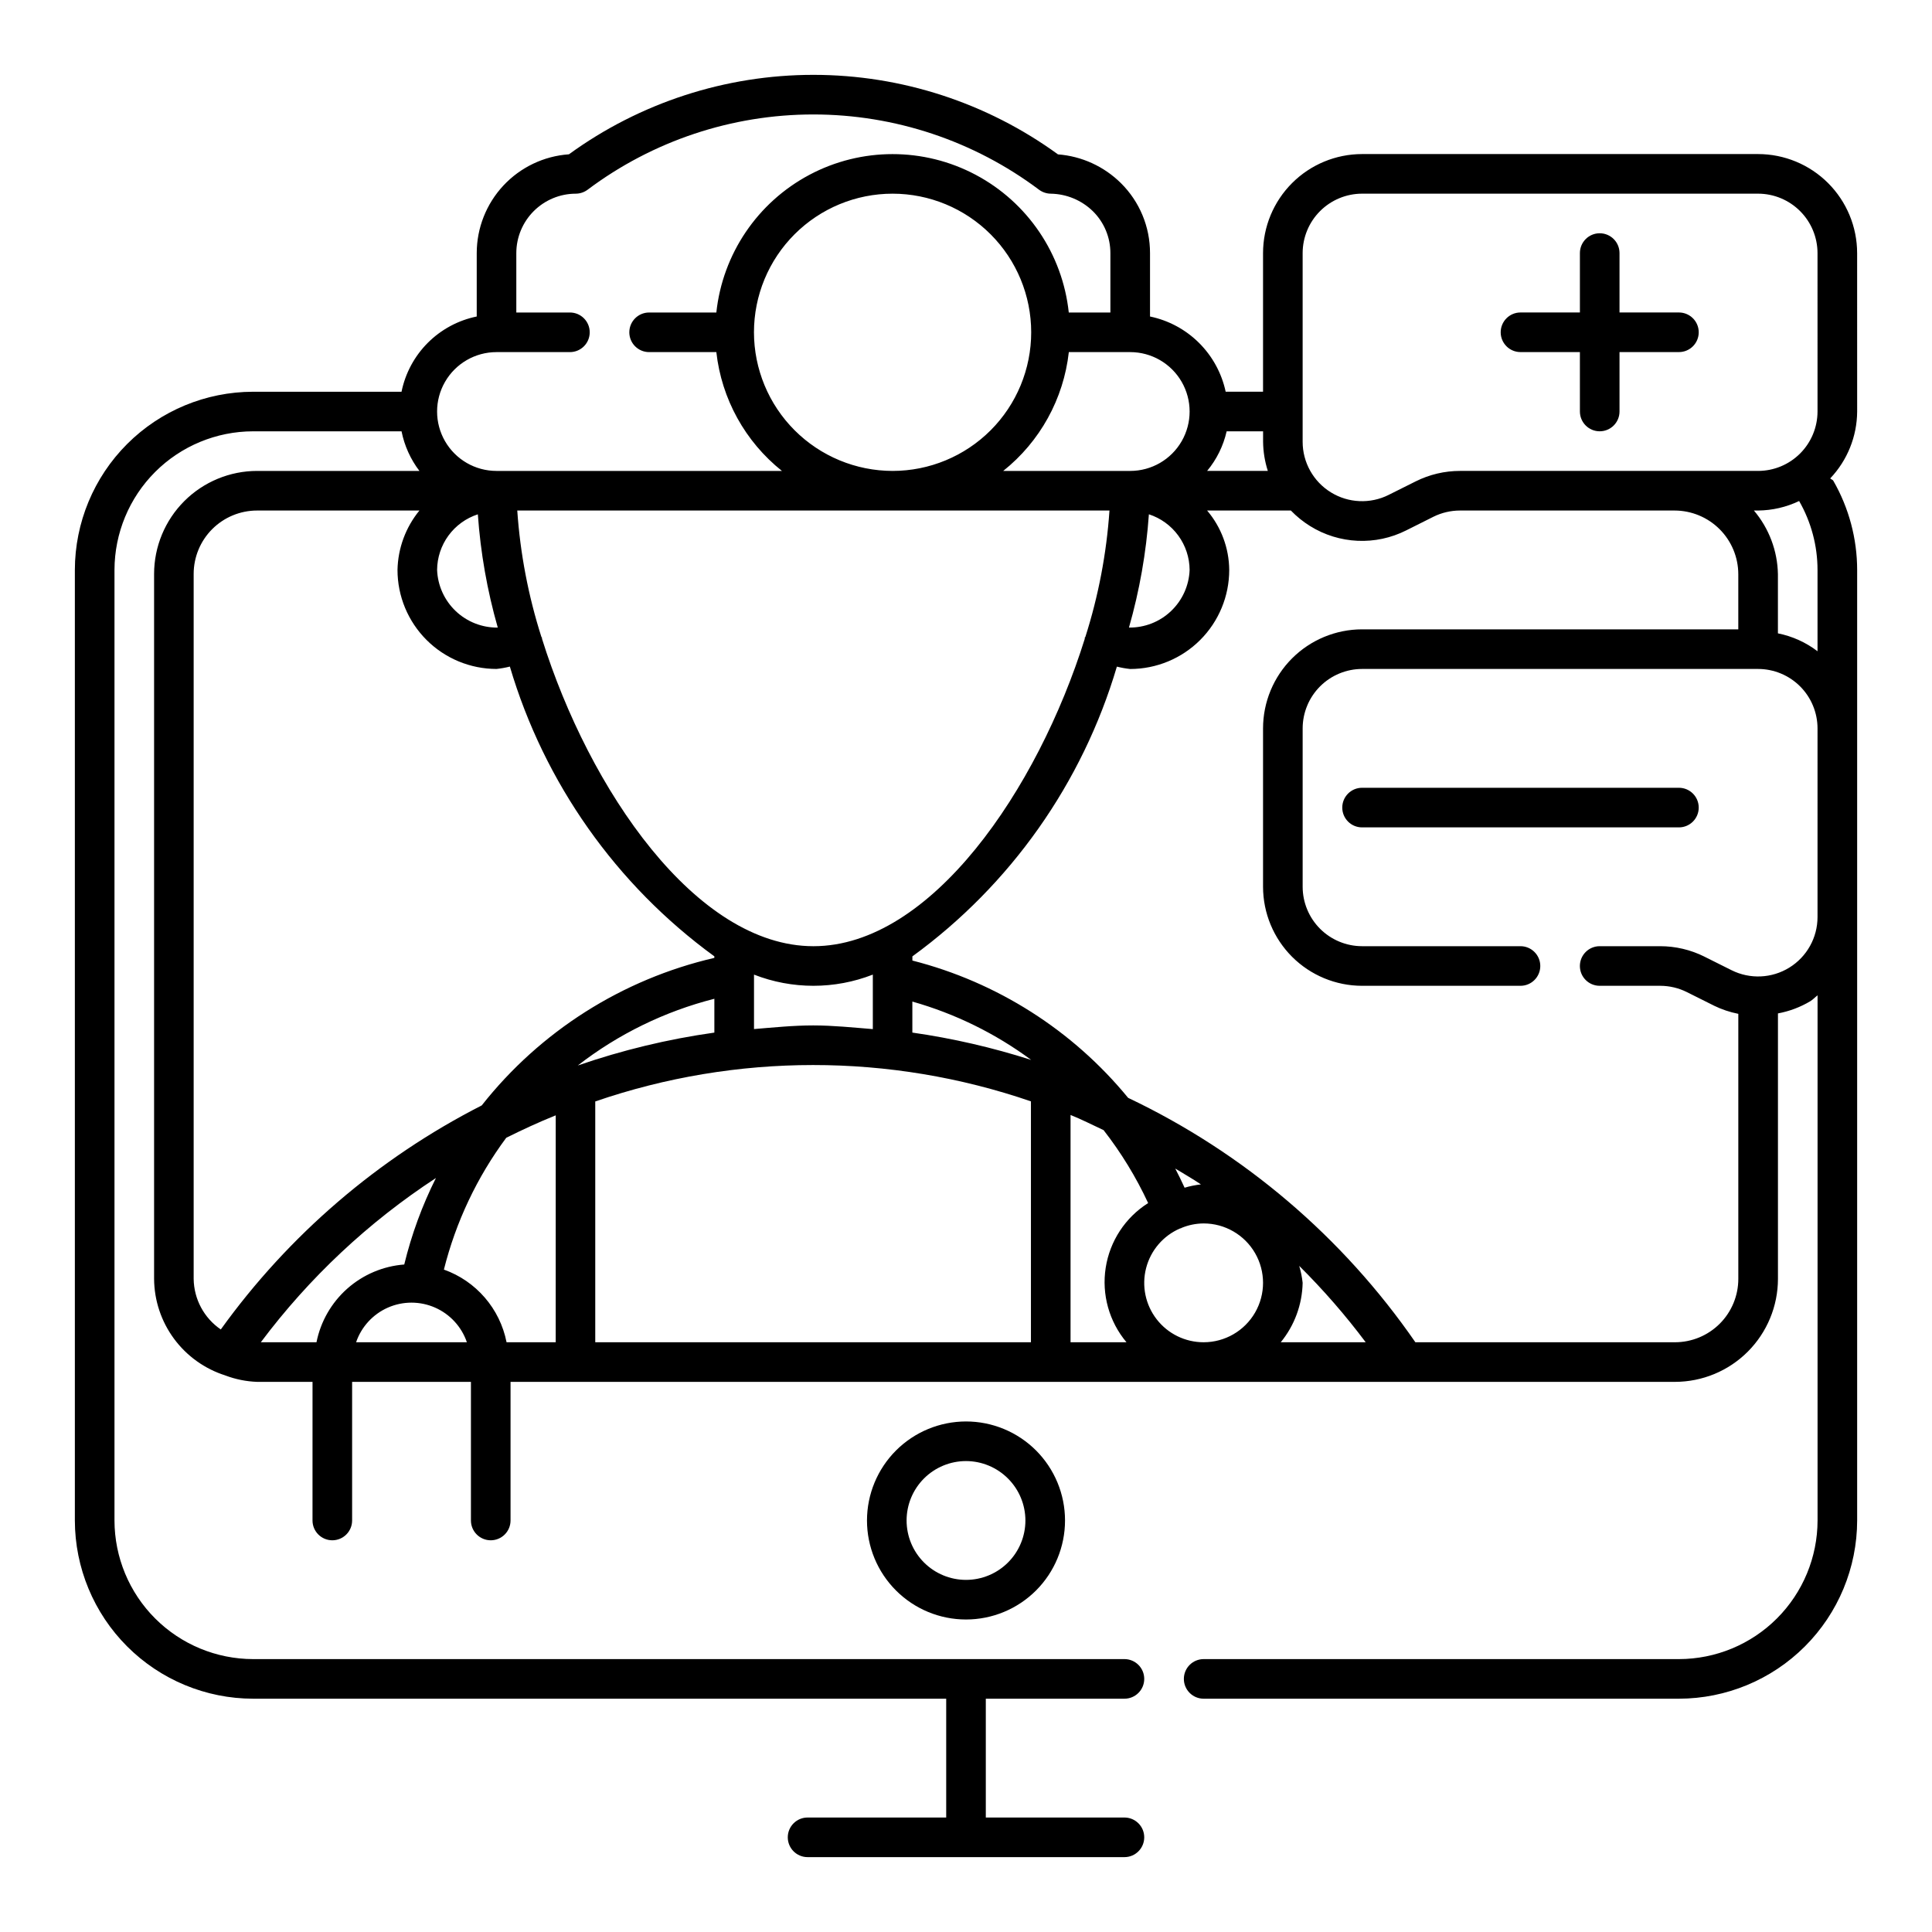 <?xml version="1.0" encoding="UTF-8"?>
<!-- Uploaded to: ICON Repo, www.iconrepo.com, Generator: ICON Repo Mixer Tools -->
<svg fill="#000000" width="800px" height="800px" version="1.1" viewBox="144 144 512 512" xmlns="http://www.w3.org/2000/svg">
 <g>
  <path d="m373.76 546.94c0 6.961 2.766 13.637 7.688 18.555 4.918 4.922 11.594 7.688 18.555 7.688 6.957 0 13.633-2.766 18.555-7.688 4.918-4.918 7.684-11.594 7.684-18.555 0-6.957-2.766-13.633-7.684-18.555-4.922-4.918-11.598-7.684-18.555-7.684-6.957 0.008-13.629 2.773-18.551 7.691-4.918 4.922-7.684 11.59-7.691 18.547zm41.984 0c0 4.176-1.66 8.184-4.609 11.133-2.953 2.953-6.957 4.613-11.133 4.613s-8.18-1.66-11.133-4.613c-2.953-2.949-4.613-6.957-4.613-11.133 0-4.176 1.66-8.18 4.613-11.133 2.953-2.949 6.957-4.609 11.133-4.609 4.172 0.008 8.172 1.668 11.121 4.621 2.953 2.949 4.613 6.949 4.621 11.121z"/>
  <path d="m636.16 211.07c-0.008-6.957-2.773-13.629-7.691-18.547-4.922-4.922-11.594-7.688-18.551-7.695h-104.96c-6.957 0.008-13.625 2.773-18.547 7.695-4.918 4.918-7.684 11.59-7.691 18.547v36.734h-9.906c-1.051-4.906-3.504-9.402-7.062-12.941-3.559-3.539-8.07-5.969-12.984-6.988v-16.805c0.012-6.961-2.762-13.633-7.703-18.531-4.484-4.445-10.398-7.148-16.691-7.629-18.828-13.691-41.512-21.07-64.797-21.074-23.281-0.004-45.969 7.367-64.801 21.055-6.629 0.465-12.836 3.426-17.371 8.281-4.531 4.859-7.059 11.254-7.066 17.898v16.805c-4.914 1.004-9.422 3.43-12.965 6.973-3.543 3.547-5.965 8.059-6.965 12.969h-39.336c-12.52 0.016-24.523 4.996-33.379 13.848-8.852 8.852-13.836 20.855-13.855 33.375v251.9c0.02 12.523 5 24.527 13.855 33.379 8.852 8.855 20.855 13.836 33.379 13.855h183.68v31.488h-36.734c-2.898 0-5.25 2.348-5.25 5.246 0 2.898 2.352 5.25 5.25 5.25h83.969c2.898 0 5.246-2.352 5.246-5.25 0-2.898-2.348-5.246-5.246-5.246h-36.738v-31.488h36.738c2.898 0 5.246-2.352 5.246-5.25 0-2.898-2.348-5.246-5.246-5.246h-230.91c-9.738-0.012-19.078-3.887-25.965-10.773s-10.758-16.223-10.773-25.965v-251.9c0.016-9.738 3.887-19.078 10.773-25.965s16.227-10.762 25.965-10.773h39.336c0.762 3.816 2.383 7.406 4.738 10.496h-43.023c-7.238 0.008-14.176 2.887-19.289 8-5.117 5.117-7.996 12.055-8.004 19.289v186.83c0.039 5.715 1.891 11.27 5.285 15.867s8.16 8 13.609 9.723v0.02h0.035c2.68 1.008 5.5 1.574 8.363 1.68h14.695l-0.004 36.734c0 2.898 2.352 5.25 5.25 5.25s5.246-2.352 5.246-5.25v-36.734h31.488v36.734c0 2.898 2.352 5.25 5.25 5.25s5.246-2.352 5.246-5.25v-36.734h308.59c7.234-0.008 14.172-2.883 19.289-8 5.113-5.117 7.992-12.055 8-19.289v-70.355c3.016-0.559 5.91-1.648 8.547-3.215 0.727-0.445 1.277-1.07 1.949-1.578v139.17c-0.012 9.742-3.887 19.078-10.773 25.965s-16.223 10.762-25.965 10.773h-125.95c-2.898 0-5.25 2.348-5.25 5.246 0 2.898 2.352 5.25 5.25 5.25h125.95-0.004c12.523-0.02 24.527-5 33.379-13.855 8.855-8.852 13.836-20.855 13.855-33.379v-251.9c-0.008-8.293-2.184-16.438-6.316-23.629-0.191-0.324-0.582-0.363-0.824-0.629 4.547-4.789 7.098-11.125 7.141-17.727zm-156.18 57.727h-16.082c2.527-3.039 4.301-6.637 5.176-10.496h9.656v2.769c0.031 2.625 0.453 5.231 1.258 7.727zm-20.719 26.242c-0.156 4.141-1.926 8.055-4.93 10.906-3 2.856-7.004 4.422-11.145 4.363 2.801-9.793 4.57-19.855 5.281-30.016 3.121 1.012 5.844 2.981 7.781 5.629 1.938 2.644 2.992 5.836 3.012 9.117zm-27.773 18.207c-12.504 39.988-40.781 81.508-71.926 81.508-31.145-0.004-59.43-41.52-71.934-81.508-0.031-0.094 0.043-0.18 0-0.27l-0.148-0.172c-3.469-10.875-5.617-22.125-6.398-33.512h156.94c-0.777 11.387-2.926 22.637-6.391 33.512l-0.16 0.172c-0.035 0.09 0.035 0.176 0.02 0.27zm-56.18 89.039v14.438c-5.246-0.418-10.48-0.977-15.805-0.977-5.281 0-10.473 0.539-15.684 0.965v-14.422l-0.004-0.008c10.125 3.953 21.363 3.953 31.488 0zm-31.5-170.22c0-9.742 3.867-19.086 10.758-25.977 6.891-6.891 16.234-10.762 25.977-10.762 9.742 0 19.086 3.871 25.977 10.762 6.891 6.891 10.758 16.234 10.758 25.977s-3.867 19.086-10.758 25.977c-6.891 6.887-16.234 10.758-25.977 10.758-9.738-0.012-19.074-3.887-25.961-10.773-6.887-6.887-10.762-16.223-10.773-25.961zm99.711 5.246c5.625 0 10.82 3.004 13.633 7.875s2.812 10.871 0 15.742c-2.812 4.871-8.008 7.871-13.633 7.871h-33.656c9.75-7.769 16.004-19.098 17.387-31.488zm-167.94 0h19.457c2.898 0 5.246-2.348 5.246-5.246s-2.348-5.25-5.246-5.25h-14.207v-15.742c0.004-4.176 1.668-8.176 4.617-11.125 2.953-2.953 6.953-4.613 11.125-4.621 1.137-0.004 2.238-0.371 3.148-1.047 17.258-12.949 38.246-19.949 59.82-19.949s42.566 7 59.82 19.949c0.902 0.668 1.992 1.035 3.117 1.047 4.172 0.07 8.16 1.73 11.148 4.644 2.977 2.93 4.648 6.93 4.641 11.102v15.742h-11.027c-1.652-15.504-10.898-29.18-24.672-36.492-13.773-7.312-30.277-7.312-44.051 0-13.773 7.312-23.02 20.988-24.676 36.492h-17.812c-2.898 0-5.25 2.352-5.25 5.25s2.352 5.246 5.25 5.246h17.812c1.379 12.391 7.637 23.719 17.383 31.488h-75.645c-5.625 0-10.82-3-13.633-7.871-2.812-4.871-2.812-10.871 0-15.742s8.008-7.875 13.633-7.875zm-4.945 42.988c0.711 10.16 2.481 20.223 5.281 30.016-4.144 0.051-8.141-1.52-11.145-4.371-3-2.852-4.773-6.766-4.934-10.902 0.023-3.281 1.078-6.469 3.016-9.117 1.938-2.644 4.66-4.613 7.781-5.625zm-68.121 216.02c-4.438-3.027-7.121-8.031-7.191-13.402v-186.83c0.004-4.453 1.773-8.723 4.922-11.871 3.152-3.148 7.422-4.918 11.875-4.922h43.031c-3.644 4.449-5.691 9.996-5.809 15.746 0.004 6.957 2.773 13.625 7.691 18.547 4.922 4.918 11.59 7.688 18.547 7.691 1.191-0.125 2.375-0.336 3.539-0.629 9.129 30.859 28.176 57.848 54.191 76.789v0.41c-24.395 5.648-46.137 19.438-61.645 39.098-27.449 14.004-51.156 34.359-69.152 59.375zm25.359 3.391h-14.75c12.812-17.105 28.516-31.836 46.406-43.527-3.656 7.297-6.473 14.988-8.398 22.922-5.594 0.426-10.895 2.672-15.094 6.391-4.199 3.723-7.066 8.715-8.164 14.215zm10.496 0c1.406-4.109 4.469-7.441 8.441-9.188 3.977-1.746 8.504-1.746 12.477 0 3.977 1.746 7.039 5.078 8.441 9.188zm52.898 0h-13.023c-1.754-8.898-8.062-16.215-16.605-19.258 3.164-12.617 8.777-24.488 16.523-34.934 4.301-2.133 8.652-4.156 13.113-5.945zm42.047-91.027v8.965c-12.316 1.734-24.438 4.652-36.191 8.715 10.719-8.32 23.035-14.336 36.188-17.68zm83.895 91.027h-115.46v-63.816c37.41-12.859 78.043-12.867 115.46-0.023zm-31.426-82.066v-8.219c11.344 3.211 22.012 8.449 31.488 15.461-10.273-3.289-20.805-5.711-31.48-7.242zm56.75 82.066h-14.828v-60.234c2.984 1.195 5.84 2.664 8.754 4.016 4.656 5.977 8.617 12.457 11.812 19.328-6.047 3.82-10.148 10.07-11.25 17.141-1.102 7.07 0.906 14.27 5.508 19.75zm20.438 0h0.004c-4.867 0.008-9.457-2.238-12.441-6.082-2.981-3.84-4.019-8.844-2.809-13.555 1.211-4.711 4.535-8.598 9-10.523l0.285-0.059 0.078-0.074h-0.004c1.867-0.777 3.867-1.184 5.891-1.195 5.621 0 10.82 3 13.633 7.871s2.812 10.875 0 15.746-8.012 7.871-13.633 7.871zm-7.519-46.031c2.269 1.395 4.594 2.695 6.805 4.199-1.465 0.164-2.914 0.457-4.328 0.875-0.789-1.719-1.605-3.418-2.477-5.074zm27.961 46.031c3.641-4.449 5.684-9.996 5.801-15.746-0.164-1.523-0.469-3.027-0.91-4.496 6.359 6.309 12.25 13.074 17.621 20.242zm142.25-112.69c0 5.461-2.824 10.531-7.469 13.402-4.644 2.871-10.445 3.129-15.328 0.684l-7.176-3.586v-0.004c-3.641-1.816-7.656-2.766-11.727-2.766h-16.031c-2.898 0-5.246 2.352-5.246 5.25s2.348 5.246 5.246 5.246h16.031c2.449 0 4.863 0.57 7.055 1.66l7.176 3.586-0.004 0.004c2.059 1.004 4.234 1.738 6.481 2.18v70.242c0 4.453-1.77 8.727-4.918 11.875-3.152 3.148-7.422 4.918-11.875 4.918h-68.789c-19.262-27.887-45.512-50.227-76.125-64.773-14.691-17.914-34.723-30.66-57.172-36.383v-1.105c26.016-18.941 45.062-45.93 54.191-76.789 1.16 0.293 2.344 0.504 3.535 0.629 6.957-0.008 13.633-2.773 18.551-7.695 4.922-4.922 7.688-11.598 7.688-18.555-0.047-5.773-2.121-11.348-5.859-15.746h22.195c1.516 1.57 3.219 2.949 5.07 4.102 7.719 4.816 17.398 5.254 25.52 1.148l7.168-3.59c2.191-1.09 4.606-1.656 7.051-1.66h56.891c4.473 0.008 8.762 1.789 11.926 4.953 3.164 3.164 4.941 7.457 4.945 11.93v14.605h-99.707c-6.957 0.008-13.625 2.773-18.547 7.691-4.918 4.922-7.684 11.594-7.691 18.551v41.984c0.008 6.957 2.773 13.625 7.691 18.547 4.922 4.918 11.59 7.688 18.547 7.691h41.984c2.898 0 5.25-2.348 5.25-5.246s-2.352-5.25-5.25-5.25h-41.984c-4.172-0.004-8.172-1.668-11.125-4.617-2.949-2.953-4.609-6.953-4.617-11.125v-41.984c0.008-4.176 1.668-8.176 4.617-11.129 2.953-2.949 6.953-4.609 11.125-4.617h104.96c4.176 0.008 8.176 1.668 11.129 4.617 2.949 2.953 4.609 6.953 4.617 11.129zm0-70.438v0.004c-3.094-2.359-6.684-3.981-10.496-4.742v-15.668c-0.109-6.191-2.356-12.156-6.363-16.883h1.113c3.766-0.035 7.477-0.895 10.871-2.519 3.191 5.559 4.871 11.855 4.875 18.266zm0-63.527c-0.008 4.172-1.668 8.176-4.617 11.125-2.953 2.953-6.953 4.613-11.129 4.617h-79.008c-4.07 0-8.082 0.949-11.727 2.769l-7.176 3.586h0.004c-4.883 2.445-10.684 2.188-15.328-0.684-4.644-2.867-7.473-7.941-7.469-13.398v-50c0.008-4.176 1.668-8.176 4.617-11.125 2.953-2.953 6.953-4.613 11.125-4.621h104.96c4.176 0.008 8.176 1.668 11.129 4.621 2.949 2.949 4.609 6.949 4.617 11.125z"/>
  <path d="m588.93 226.81h-15.742v-15.742c0-2.898-2.352-5.25-5.25-5.25-2.898 0-5.246 2.352-5.246 5.25v15.742h-15.746c-2.898 0-5.246 2.352-5.246 5.25s2.348 5.246 5.246 5.246h15.742l0.004 15.746c0 2.898 2.348 5.246 5.246 5.246 2.898 0 5.25-2.348 5.25-5.246v-15.746h15.742c2.898 0 5.25-2.348 5.25-5.246s-2.352-5.25-5.25-5.25z"/>
  <path d="m588.93 352.77h-83.969c-2.898 0-5.246 2.352-5.246 5.25s2.348 5.246 5.246 5.246h83.969c2.898 0 5.25-2.348 5.25-5.246s-2.352-5.25-5.25-5.25z"/>
 </g>
</svg>